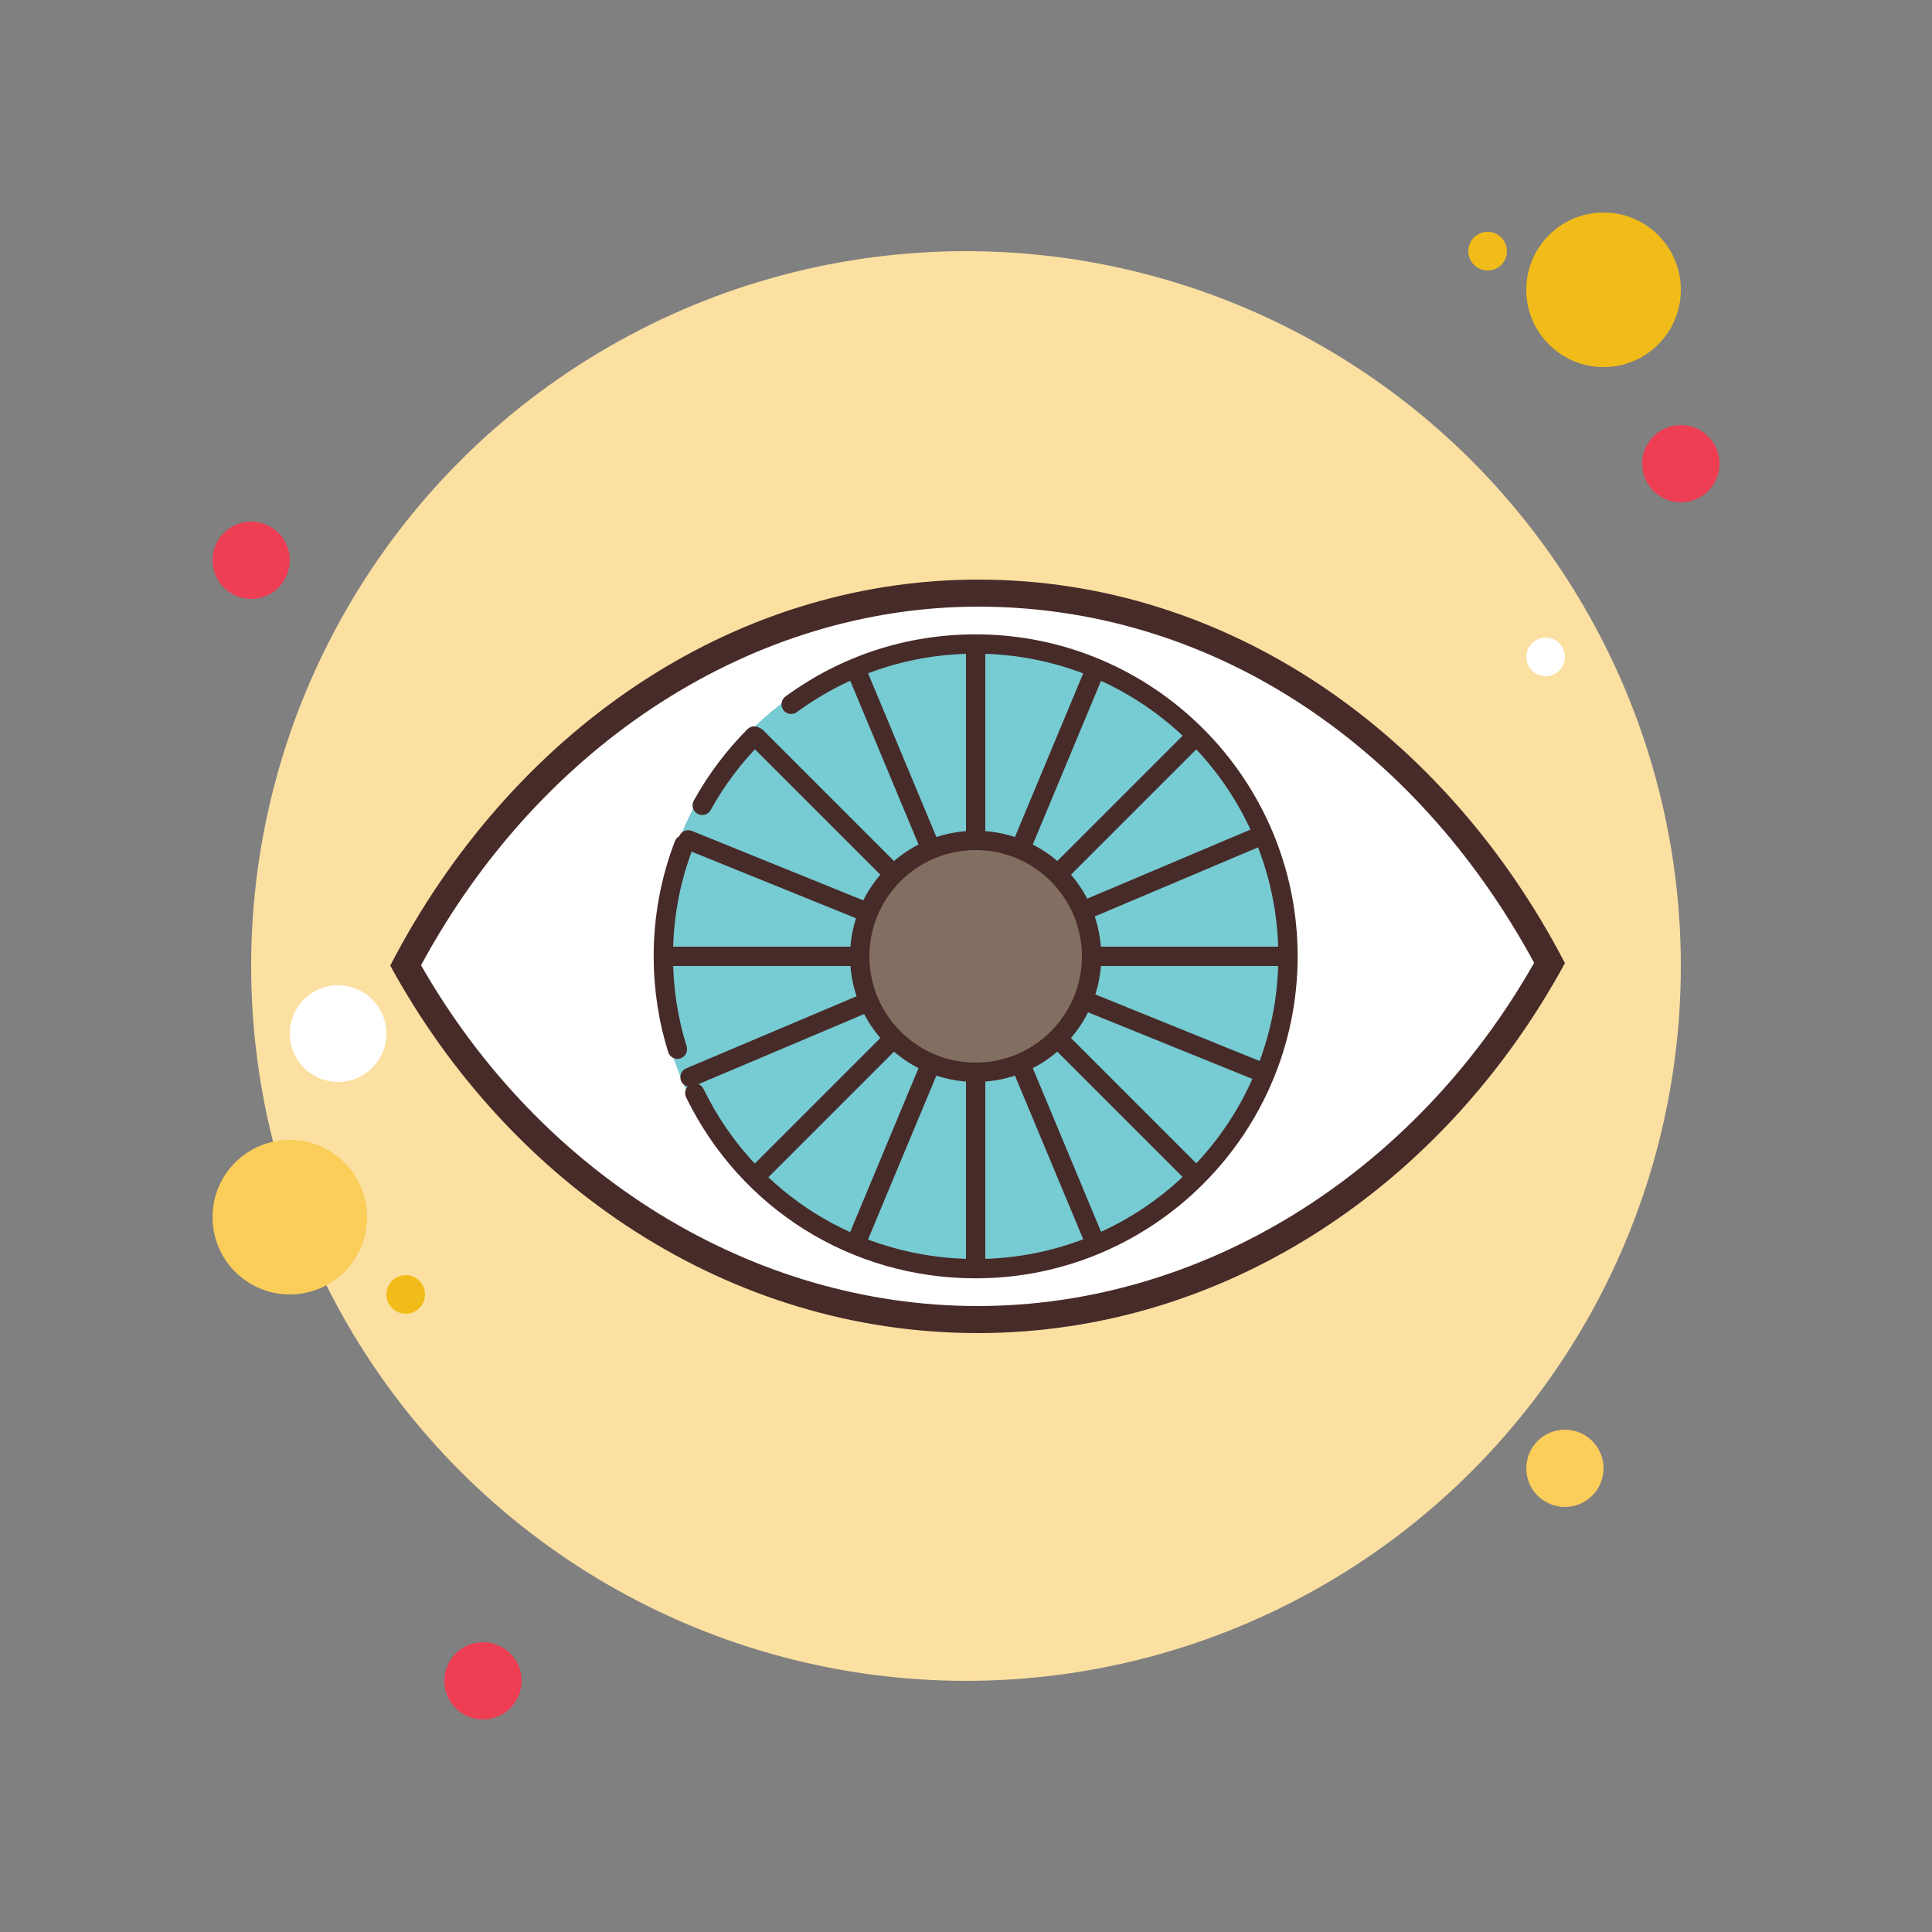 ﻿<?xml version="1.0" encoding="utf-8"?>
<svg xmlns="http://www.w3.org/2000/svg" viewBox="0 0 100 100" width="500" height="500">
  <rect x="0" y="0" width="100" height="100" fill="#808080" stroke="none"/>
  <circle cx="13" cy="29" r="2" fill="#ee3e54" />
  <circle cx="77" cy="13" r="1" fill="#f1bc19" />
  <circle cx="50" cy="50" r="37" fill="#fce0a2" />
  <circle cx="83" cy="15" r="4" fill="#f1bc19" />
  <circle cx="87" cy="24" r="2" fill="#ee3e54" />
  <circle cx="81" cy="76" r="2" fill="#fbcd59" />
  <circle cx="15" cy="63" r="4" fill="#fbcd59" />
  <circle cx="25" cy="87" r="2" fill="#ee3e54" />
  <circle cx="17.5" cy="53.5" r="2.5" fill="#fff" />
  <circle cx="21" cy="67" r="1" fill="#f1bc19" />
  <circle cx="80" cy="34" r="1" fill="#fff" />
  <g>
    <path fill="#fff" d="M50.604,68.3c-11.981,0-23.294-7.013-29.609-18.33C27.281,38.074,38.61,30.7,50.643,30.7 c12.174,0,23.2,7.148,29.563,19.144C73.878,61.237,62.568,68.3,50.604,68.3z" />
    <path fill="#472b29" d="M50.643,31.4c11.796,0,22.498,6.876,28.764,18.436C73.169,60.813,62.197,67.6,50.604,67.6 c-11.609,0-22.584-6.739-28.811-17.639C27.993,38.493,38.985,31.4,50.643,31.4 M50.643,30C37.732,30,26.388,38.011,20.2,49.979 C26.396,61.334,37.72,69,50.604,69C63.515,69,74.812,61.246,81,49.851C74.804,37.924,63.527,30,50.643,30L50.643,30z" />
    <circle cx="50.5" cy="49.5" r="16.5" fill="#77cbd2" />
    <circle cx="50.5" cy="49.5" r="6" fill="#836f61" />
    <path fill="#472b29" d="M50.5,56c-3.584,0-6.5-2.916-6.5-6.5s2.916-6.5,6.5-6.5s6.5,2.916,6.5,6.5S54.084,56,50.5,56z M50.5,44c-3.032,0-5.5,2.467-5.5,5.5s2.468,5.5,5.5,5.5s5.5-2.467,5.5-5.5S53.532,44,50.5,44z" />
    <path fill="#472b29" d="M36.346,42.185c-0.082,0-0.165-0.02-0.242-0.063c-0.241-0.134-0.329-0.438-0.195-0.68 c0.75-1.356,1.686-2.6,2.779-3.699c0.195-0.196,0.512-0.196,0.707-0.001c0.196,0.195,0.196,0.511,0.002,0.707 c-1.029,1.033-1.908,2.203-2.613,3.478C36.692,42.092,36.521,42.185,36.346,42.185z" />
    <path fill="#472b29" d="M35.062,54.807c-0.213,0-0.411-0.137-0.478-0.352c-0.498-1.599-0.75-3.266-0.75-4.956 c0-2.052,0.369-4.057,1.098-5.958c0.099-0.258,0.389-0.387,0.646-0.288c0.258,0.099,0.387,0.388,0.288,0.646 c-0.685,1.786-1.031,3.671-1.031,5.6c0,1.588,0.237,3.156,0.705,4.659c0.082,0.264-0.065,0.544-0.329,0.626 C35.161,54.8,35.11,54.807,35.062,54.807z" />
    <path fill="#472b29" d="M50.5,66.166c-6.426,0-12.168-3.59-14.987-9.368c-0.121-0.248-0.019-0.547,0.229-0.669 c0.248-0.12,0.547-0.019,0.669,0.23c2.65,5.432,8.049,8.807,14.089,8.807c8.639,0,15.666-7.028,15.666-15.666 S59.139,33.834,50.5,33.834c-3.356,0-6.557,1.046-9.255,3.025c-0.221,0.162-0.535,0.116-0.699-0.107 c-0.163-0.223-0.115-0.536,0.107-0.699c2.871-2.106,6.275-3.219,9.847-3.219c9.189,0,16.666,7.476,16.666,16.666 S59.689,66.166,50.5,66.166z" />
    <path fill="#472b29" d="M50.5,43.757c-0.276,0-0.5-0.224-0.5-0.5v-9.811c0-0.276,0.224-0.5,0.5-0.5s0.5,0.224,0.5,0.5v9.811 C51,43.533,50.776,43.757,50.5,43.757z" />
    <path fill="#472b29" d="M50.5,66.054c-0.276,0-0.5-0.224-0.5-0.5v-9.811c0-0.276,0.224-0.5,0.5-0.5s0.5,0.224,0.5,0.5v9.811 C51,65.83,50.776,66.054,50.5,66.054z" />
    <path fill="#472b29" d="M44.257,50h-9.811c-0.276,0-0.5-0.224-0.5-0.5s0.224-0.5,0.5-0.5h9.811c0.276,0,0.5,0.224,0.5,0.5 S44.533,50,44.257,50z" />
    <path fill="#472b29" d="M66.554,50h-9.811c-0.276,0-0.5-0.224-0.5-0.5s0.224-0.5,0.5-0.5h9.811c0.276,0,0.5,0.224,0.5,0.5 S66.83,50,66.554,50z" />
    <path fill="#472b29" d="M54.915,45.585c-0.128,0-0.256-0.049-0.354-0.146c-0.195-0.195-0.195-0.512,0-0.707l6.937-6.937 c0.195-0.195,0.512-0.195,0.707,0s0.195,0.512,0,0.707l-6.937,6.937C55.171,45.536,55.043,45.585,54.915,45.585z" />
    <path fill="#472b29" d="M39.148,61.352c-0.128,0-0.256-0.049-0.354-0.146c-0.195-0.195-0.195-0.512,0-0.707l6.937-6.937 c0.195-0.195,0.512-0.195,0.707,0s0.195,0.512,0,0.707l-6.937,6.937C39.404,61.303,39.276,61.352,39.148,61.352z" />
    <path fill="#472b29" d="M46.085,45.585c-0.128,0-0.256-0.049-0.354-0.146l-6.937-6.937c-0.195-0.195-0.195-0.512,0-0.707 s0.512-0.195,0.707,0l6.937,6.937c0.195,0.195,0.195,0.512,0,0.707C46.341,45.536,46.213,45.585,46.085,45.585z" />
    <path fill="#472b29" d="M61.852,61.352c-0.128,0-0.256-0.049-0.354-0.146l-6.937-6.937c-0.195-0.195-0.195-0.512,0-0.707 s0.512-0.195,0.707,0l6.937,6.937c0.195,0.195,0.195,0.512,0,0.707C62.107,61.303,61.979,61.352,61.852,61.352z" />
    <path fill="#472b29" d="M52.903,44.238c-0.064,0-0.13-0.012-0.192-0.039c-0.255-0.106-0.375-0.399-0.27-0.654l3.777-9.055 c0.106-0.255,0.401-0.375,0.654-0.269c0.255,0.106,0.375,0.399,0.27,0.654l-3.777,9.055C53.285,44.122,53.099,44.238,52.903,44.238 z" />
    <path fill="#472b29" d="M44.319,64.817c-0.064,0-0.13-0.012-0.192-0.039c-0.255-0.106-0.375-0.399-0.27-0.654l3.777-9.055 c0.106-0.255,0.401-0.375,0.654-0.269c0.255,0.106,0.375,0.399,0.27,0.654l-3.777,9.055C44.701,64.701,44.515,64.817,44.319,64.817 z" />
    <path fill="#472b29" d="M48.097,44.238c-0.195,0-0.382-0.116-0.462-0.308l-3.777-9.055c-0.105-0.255,0.015-0.548,0.27-0.654 c0.252-0.105,0.548,0.014,0.654,0.269l3.777,9.055c0.105,0.255-0.015,0.548-0.27,0.654C48.227,44.226,48.161,44.238,48.097,44.238z" />
    <path fill="#472b29" d="M56.681,64.817c-0.195,0-0.382-0.116-0.462-0.308l-3.777-9.055c-0.105-0.255,0.015-0.548,0.27-0.654 c0.252-0.106,0.548,0.014,0.654,0.269l3.777,9.055c0.105,0.255-0.015,0.548-0.27,0.654C56.811,64.804,56.745,64.817,56.681,64.817z" />
    <path fill="#472b29" d="M56.25,47.567c-0.194,0-0.38-0.115-0.461-0.305c-0.107-0.254,0.012-0.548,0.266-0.655l9.035-3.823 c0.255-0.107,0.548,0.011,0.656,0.266c0.107,0.254-0.012,0.548-0.266,0.655l-9.035,3.823C56.381,47.554,56.315,47.567,56.25,47.567 z" />
    <path fill="#472b29" d="M35.715,56.257c-0.194,0-0.38-0.115-0.461-0.305c-0.107-0.254,0.012-0.548,0.266-0.655l9.035-3.823 c0.255-0.107,0.548,0.011,0.656,0.266c0.107,0.254-0.012,0.548-0.266,0.655l-9.035,3.823C35.846,56.244,35.78,56.257,35.715,56.257 z" />
    <path fill="#472b29" d="M65.379,56.031c-0.063,0-0.126-0.012-0.188-0.037l-9.093-3.685 c-0.256-0.104-0.38-0.395-0.276-0.651s0.396-0.379,0.651-0.276l9.093,3.685c0.256,0.104,0.38,0.395,0.276,0.651 C65.764,55.913,65.576,56.031,65.379,56.031z" />
    <path fill="#472b29" d="M44.714,47.655c-0.063,0-0.126-0.012-0.188-0.037l-9.093-3.685 c-0.256-0.104-0.38-0.395-0.276-0.651s0.396-0.379,0.651-0.276l9.093,3.685c0.256,0.104,0.38,0.395,0.276,0.651 C45.099,47.537,44.911,47.655,44.714,47.655z" />
  </g>
</svg>